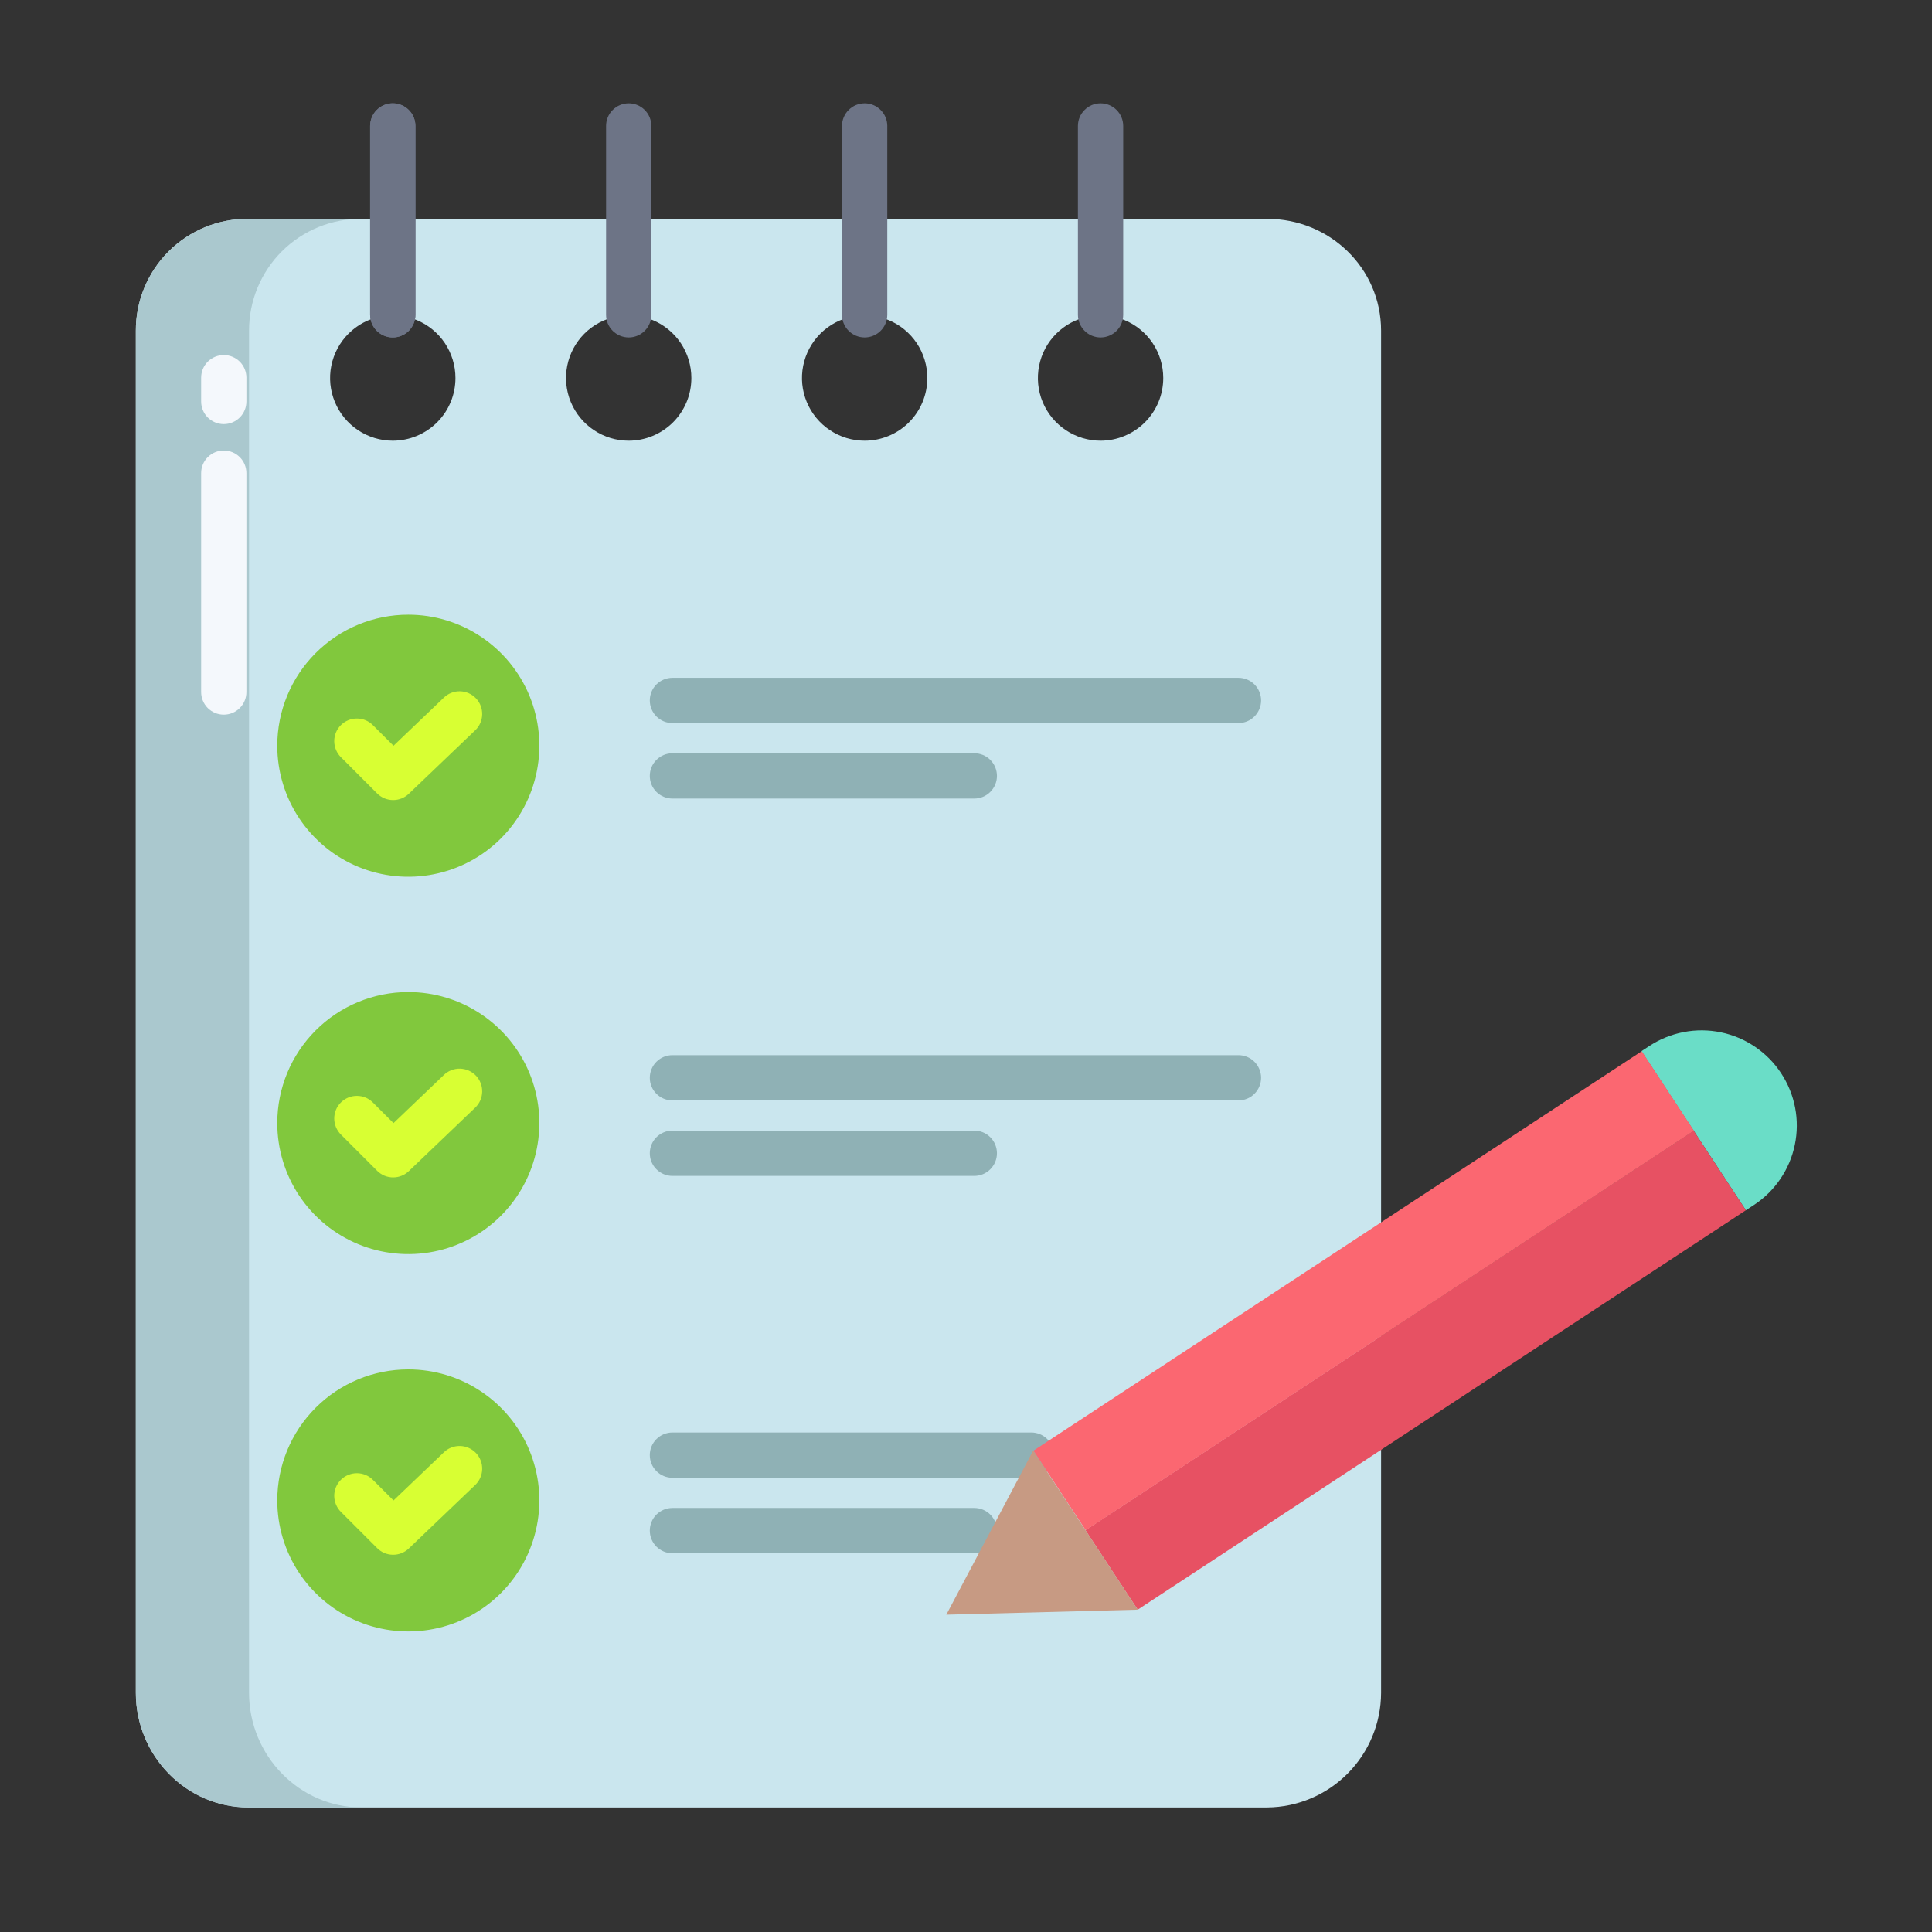<svg width="54" height="54" viewBox="0 0 54 54" fill="none" xmlns="http://www.w3.org/2000/svg">
<rect x="0" y="0" width="54" height="54" fill="#333333" stroke="none"/>
<path d="M49.783 29.997C49.592 29.706 49.344 29.454 49.055 29.258C48.766 29.062 48.442 28.924 48.1 28.854C47.758 28.783 47.405 28.78 47.062 28.846C46.719 28.912 46.392 29.044 46.1 29.236L45.878 29.381L48.798 33.827L49.021 33.681C49.313 33.49 49.565 33.242 49.761 32.953C49.958 32.664 50.095 32.34 50.166 31.997C50.237 31.655 50.24 31.302 50.174 30.959C50.108 30.616 49.976 30.289 49.783 29.997Z" fill="#6ADDC7"/>
<path d="M35.421 6.117H6.944C6.532 6.113 6.122 6.191 5.74 6.346C5.358 6.502 5.01 6.731 4.717 7.022C4.425 7.313 4.193 7.659 4.035 8.04C3.876 8.421 3.796 8.83 3.797 9.242V47.316C3.797 49.063 5.196 50.519 6.944 50.519H35.421C36.266 50.511 37.073 50.17 37.668 49.571C38.264 48.971 38.599 48.161 38.602 47.316V9.242C38.602 7.495 37.167 6.117 35.421 6.117ZM10.978 12.318C10.632 12.318 10.293 12.215 10.005 12.022C9.717 11.83 9.492 11.556 9.36 11.236C9.227 10.916 9.192 10.564 9.26 10.224C9.328 9.884 9.495 9.572 9.74 9.327C9.985 9.082 10.297 8.915 10.636 8.848C10.976 8.78 11.329 8.815 11.649 8.947C11.969 9.08 12.242 9.304 12.435 9.592C12.627 9.881 12.73 10.219 12.73 10.566C12.73 10.796 12.685 11.024 12.597 11.236C12.509 11.449 12.38 11.642 12.217 11.805C12.054 11.967 11.861 12.096 11.649 12.184C11.436 12.272 11.208 12.318 10.978 12.318ZM17.572 12.318C17.226 12.318 16.887 12.215 16.599 12.022C16.311 11.83 16.086 11.556 15.954 11.236C15.821 10.916 15.786 10.564 15.854 10.224C15.922 9.884 16.088 9.572 16.333 9.327C16.578 9.082 16.891 8.915 17.23 8.848C17.57 8.78 17.922 8.815 18.243 8.947C18.563 9.08 18.836 9.304 19.029 9.592C19.221 9.881 19.324 10.219 19.324 10.566C19.324 10.796 19.279 11.024 19.191 11.236C19.103 11.449 18.974 11.642 18.811 11.805C18.648 11.967 18.455 12.096 18.243 12.184C18.03 12.272 17.802 12.318 17.572 12.318ZM24.167 12.318C23.821 12.318 23.482 12.215 23.194 12.022C22.906 11.83 22.681 11.556 22.549 11.236C22.416 10.916 22.381 10.564 22.449 10.224C22.517 9.884 22.683 9.572 22.928 9.327C23.173 9.082 23.485 8.915 23.825 8.848C24.165 8.78 24.517 8.815 24.837 8.947C25.158 9.08 25.431 9.304 25.624 9.592C25.816 9.881 25.919 10.219 25.919 10.566C25.919 10.796 25.874 11.024 25.786 11.236C25.698 11.449 25.569 11.642 25.406 11.805C25.244 11.967 25.05 12.097 24.838 12.184C24.625 12.273 24.397 12.318 24.167 12.318ZM30.761 12.318C30.415 12.318 30.076 12.215 29.788 12.022C29.5 11.83 29.275 11.556 29.142 11.236C29.01 10.916 28.975 10.564 29.043 10.224C29.11 9.884 29.277 9.572 29.522 9.327C29.767 9.082 30.079 8.915 30.419 8.848C30.759 8.78 31.111 8.815 31.431 8.947C31.752 9.08 32.025 9.304 32.218 9.592C32.41 9.881 32.513 10.219 32.513 10.566C32.513 10.796 32.468 11.024 32.38 11.236C32.291 11.449 32.163 11.642 32 11.805C31.837 11.967 31.644 12.096 31.431 12.184C31.219 12.272 30.991 12.318 30.761 12.318Z" fill="#CAE6EE"/>
<path d="M11.412 17.181C12.136 17.181 12.844 17.395 13.446 17.798C14.049 18.2 14.518 18.772 14.796 19.441C15.073 20.11 15.146 20.847 15.004 21.557C14.863 22.268 14.514 22.92 14.002 23.433C13.49 23.945 12.838 24.294 12.127 24.435C11.417 24.577 10.68 24.504 10.011 24.227C9.342 23.95 8.77 23.481 8.367 22.878C7.965 22.276 7.75 21.568 7.75 20.844C7.75 19.872 8.135 18.941 8.822 18.254C9.509 17.567 10.44 17.181 11.412 17.181Z" fill="#81C83D"/>
<path d="M11.412 27.728C12.136 27.728 12.844 27.942 13.446 28.345C14.049 28.747 14.518 29.319 14.796 29.988C15.073 30.657 15.146 31.394 15.004 32.104C14.863 32.815 14.514 33.467 14.002 33.98C13.49 34.492 12.838 34.841 12.127 34.982C11.417 35.123 10.68 35.051 10.011 34.774C9.342 34.497 8.77 34.028 8.367 33.425C7.965 32.823 7.75 32.115 7.75 31.391C7.75 30.419 8.135 29.488 8.822 28.801C9.509 28.114 10.44 27.728 11.412 27.728Z" fill="#81C83D"/>
<path d="M11.412 38.275C12.136 38.275 12.844 38.489 13.446 38.892C14.049 39.294 14.518 39.866 14.796 40.535C15.073 41.204 15.146 41.941 15.004 42.651C14.863 43.361 14.514 44.014 14.002 44.526C13.49 45.039 12.838 45.388 12.127 45.529C11.417 45.67 10.68 45.598 10.011 45.321C9.342 45.044 8.77 44.574 8.367 43.972C7.965 43.37 7.75 42.662 7.75 41.938C7.75 40.966 8.135 40.035 8.822 39.348C9.509 38.661 10.44 38.275 11.412 38.275Z" fill="#81C83D"/>
<path d="M6.961 47.316V9.242C6.96 8.83 7.041 8.421 7.199 8.04C7.357 7.659 7.589 7.313 7.881 7.022C8.174 6.731 8.522 6.502 8.904 6.346C9.286 6.191 9.696 6.113 10.108 6.117H6.944C6.532 6.113 6.122 6.191 5.74 6.346C5.358 6.502 5.01 6.731 4.717 7.022C4.425 7.313 4.193 7.659 4.035 8.04C3.876 8.421 3.796 8.83 3.797 9.242V47.316C3.797 49.063 5.196 50.519 6.944 50.519H10.108C8.361 50.519 6.961 49.063 6.961 47.316Z" fill="#AAC8CE"/>
<path d="M10.978 9.432C10.81 9.432 10.649 9.365 10.531 9.247C10.412 9.128 10.345 8.967 10.345 8.799V3.52C10.345 3.352 10.412 3.191 10.531 3.073C10.649 2.954 10.81 2.887 10.978 2.887C11.146 2.887 11.307 2.954 11.426 3.073C11.544 3.191 11.611 3.352 11.611 3.52V8.799C11.611 8.967 11.544 9.128 11.426 9.247C11.307 9.365 11.146 9.432 10.978 9.432Z" fill="#6D7486"/>
<path d="M10.978 9.432C10.81 9.432 10.649 9.365 10.531 9.247C10.412 9.128 10.345 8.967 10.345 8.799V3.52C10.345 3.352 10.412 3.191 10.531 3.073C10.649 2.954 10.81 2.887 10.978 2.887C11.146 2.887 11.307 2.954 11.426 3.073C11.544 3.191 11.611 3.352 11.611 3.52V8.799C11.611 8.967 11.544 9.128 11.426 9.247C11.307 9.365 11.146 9.432 10.978 9.432Z" fill="#6D7486"/>
<path d="M17.573 9.432C17.405 9.432 17.244 9.365 17.125 9.247C17.006 9.128 16.94 8.967 16.94 8.799V3.52C16.94 3.352 17.006 3.191 17.125 3.073C17.244 2.954 17.405 2.887 17.573 2.887C17.74 2.887 17.901 2.954 18.02 3.073C18.139 3.191 18.205 3.352 18.205 3.52V8.799C18.205 8.967 18.139 9.128 18.02 9.247C17.901 9.365 17.74 9.432 17.573 9.432Z" fill="#6D7486"/>
<path d="M24.167 9.432C23.999 9.432 23.838 9.365 23.72 9.247C23.601 9.128 23.534 8.967 23.534 8.799V3.52C23.534 3.352 23.601 3.191 23.72 3.073C23.838 2.954 23.999 2.887 24.167 2.887C24.335 2.887 24.496 2.954 24.614 3.073C24.733 3.191 24.8 3.352 24.8 3.52V8.799C24.8 8.967 24.733 9.128 24.614 9.247C24.496 9.365 24.335 9.432 24.167 9.432Z" fill="#6D7486"/>
<path d="M30.761 9.432C30.593 9.432 30.432 9.365 30.314 9.247C30.195 9.128 30.128 8.967 30.128 8.799V3.52C30.128 3.352 30.195 3.191 30.314 3.073C30.432 2.954 30.593 2.887 30.761 2.887C30.929 2.887 31.09 2.954 31.209 3.073C31.327 3.191 31.394 3.352 31.394 3.52V8.799C31.394 8.967 31.327 9.128 31.209 9.247C31.09 9.365 30.929 9.432 30.761 9.432Z" fill="#6D7486"/>
<path d="M34.615 20.21H18.794C18.627 20.21 18.466 20.144 18.347 20.025C18.228 19.906 18.162 19.745 18.162 19.578C18.162 19.41 18.228 19.249 18.347 19.13C18.466 19.012 18.627 18.945 18.794 18.945H34.615C34.783 18.945 34.944 19.012 35.062 19.13C35.181 19.249 35.248 19.41 35.248 19.578C35.248 19.745 35.181 19.906 35.062 20.025C34.944 20.144 34.783 20.21 34.615 20.21Z" fill="#8FB1B5"/>
<path d="M10.989 22.362C10.906 22.362 10.823 22.346 10.746 22.314C10.67 22.282 10.6 22.236 10.541 22.177L9.534 21.169C9.473 21.11 9.426 21.041 9.393 20.963C9.36 20.886 9.343 20.804 9.342 20.72C9.341 20.636 9.358 20.553 9.389 20.475C9.421 20.398 9.468 20.327 9.527 20.268C9.587 20.209 9.657 20.162 9.735 20.13C9.812 20.098 9.895 20.082 9.979 20.083C10.063 20.083 10.146 20.1 10.223 20.133C10.3 20.166 10.37 20.214 10.428 20.274L10.999 20.844L12.405 19.5C12.464 19.442 12.535 19.396 12.613 19.366C12.691 19.335 12.774 19.32 12.857 19.322C12.94 19.324 13.023 19.342 13.099 19.375C13.175 19.409 13.244 19.457 13.302 19.517C13.36 19.578 13.405 19.649 13.435 19.727C13.465 19.805 13.479 19.887 13.477 19.971C13.475 20.054 13.457 20.137 13.423 20.213C13.389 20.289 13.34 20.358 13.279 20.415L11.426 22.187C11.308 22.299 11.152 22.362 10.989 22.362Z" fill="#D8FF33"/>
<path d="M34.615 30.757H18.794C18.627 30.757 18.466 30.691 18.347 30.572C18.228 30.453 18.162 30.292 18.162 30.125C18.162 29.957 18.228 29.796 18.347 29.677C18.466 29.558 18.627 29.492 18.794 29.492H34.615C34.783 29.492 34.944 29.558 35.062 29.677C35.181 29.796 35.248 29.957 35.248 30.125C35.248 30.292 35.181 30.453 35.062 30.572C34.944 30.691 34.783 30.757 34.615 30.757Z" fill="#8FB1B5"/>
<path d="M10.989 32.909C10.906 32.909 10.823 32.893 10.746 32.861C10.67 32.829 10.6 32.782 10.541 32.724L9.534 31.716C9.473 31.657 9.426 31.587 9.393 31.51C9.36 31.433 9.343 31.35 9.342 31.267C9.341 31.183 9.358 31.1 9.389 31.022C9.421 30.945 9.468 30.874 9.527 30.815C9.587 30.756 9.657 30.709 9.735 30.677C9.812 30.645 9.895 30.629 9.979 30.63C10.063 30.63 10.146 30.647 10.223 30.68C10.3 30.713 10.37 30.761 10.428 30.821L10.999 31.391L12.405 30.047C12.464 29.989 12.535 29.943 12.613 29.913C12.691 29.882 12.774 29.867 12.857 29.869C12.94 29.871 13.023 29.889 13.099 29.922C13.175 29.956 13.244 30.004 13.302 30.064C13.36 30.125 13.405 30.196 13.435 30.274C13.465 30.351 13.479 30.434 13.477 30.518C13.475 30.601 13.457 30.683 13.423 30.759C13.389 30.836 13.34 30.904 13.279 30.962L11.426 32.734C11.308 32.846 11.152 32.909 10.989 32.909Z" fill="#D8FF33"/>
<path d="M28.825 41.304H18.794C18.627 41.304 18.466 41.237 18.347 41.119C18.228 41 18.162 40.839 18.162 40.671C18.162 40.504 18.228 40.343 18.347 40.224C18.466 40.105 18.627 40.039 18.794 40.039H28.825C28.992 40.039 29.153 40.105 29.272 40.224C29.391 40.343 29.457 40.504 29.457 40.671C29.457 40.839 29.391 41 29.272 41.119C29.153 41.237 28.992 41.304 28.825 41.304Z" fill="#8FB1B5"/>
<path d="M10.989 43.456C10.906 43.456 10.823 43.44 10.746 43.408C10.67 43.376 10.6 43.329 10.541 43.27L9.534 42.263C9.473 42.204 9.426 42.134 9.393 42.057C9.36 41.98 9.343 41.897 9.342 41.813C9.341 41.73 9.358 41.647 9.389 41.569C9.421 41.492 9.468 41.421 9.527 41.362C9.587 41.302 9.657 41.255 9.735 41.224C9.812 41.192 9.895 41.176 9.979 41.176C10.063 41.177 10.146 41.194 10.223 41.227C10.3 41.26 10.37 41.308 10.428 41.368L10.999 41.938L12.405 40.594C12.464 40.536 12.535 40.49 12.613 40.46C12.691 40.429 12.774 40.414 12.857 40.416C12.94 40.417 13.023 40.436 13.099 40.469C13.175 40.503 13.244 40.551 13.302 40.611C13.36 40.672 13.405 40.743 13.435 40.821C13.465 40.898 13.479 40.981 13.477 41.065C13.475 41.148 13.457 41.23 13.423 41.306C13.389 41.383 13.34 41.451 13.279 41.509L11.426 43.281C11.308 43.393 11.152 43.456 10.989 43.456Z" fill="#D8FF33"/>
<path d="M27.232 22.32H18.794C18.627 22.32 18.466 22.253 18.347 22.134C18.228 22.016 18.162 21.855 18.162 21.687C18.162 21.519 18.228 21.358 18.347 21.239C18.466 21.121 18.627 21.054 18.794 21.054H27.232C27.4 21.054 27.561 21.121 27.679 21.239C27.798 21.358 27.865 21.519 27.865 21.687C27.865 21.855 27.798 22.016 27.679 22.134C27.561 22.253 27.4 22.32 27.232 22.32Z" fill="#8FB1B5"/>
<path d="M27.232 32.867H18.794C18.627 32.867 18.466 32.8 18.347 32.681C18.228 32.563 18.162 32.402 18.162 32.234C18.162 32.066 18.228 31.905 18.347 31.786C18.466 31.668 18.627 31.601 18.794 31.601H27.232C27.4 31.601 27.561 31.668 27.679 31.786C27.798 31.905 27.865 32.066 27.865 32.234C27.865 32.402 27.798 32.563 27.679 32.681C27.561 32.8 27.4 32.867 27.232 32.867Z" fill="#8FB1B5"/>
<path d="M27.232 43.414H18.794C18.627 43.414 18.466 43.347 18.347 43.228C18.228 43.11 18.162 42.949 18.162 42.781C18.162 42.613 18.228 42.452 18.347 42.333C18.466 42.215 18.627 42.148 18.794 42.148H27.232C27.4 42.148 27.561 42.215 27.679 42.333C27.798 42.452 27.865 42.613 27.865 42.781C27.865 42.949 27.798 43.11 27.679 43.228C27.561 43.347 27.4 43.414 27.232 43.414Z" fill="#8FB1B5"/>
<path d="M6.254 11.854C6.087 11.854 5.926 11.787 5.807 11.669C5.688 11.55 5.622 11.389 5.622 11.221V10.557C5.622 10.389 5.688 10.228 5.807 10.109C5.926 9.991 6.087 9.924 6.254 9.924C6.422 9.924 6.583 9.991 6.702 10.109C6.821 10.228 6.887 10.389 6.887 10.557V11.221C6.887 11.389 6.821 11.55 6.702 11.669C6.583 11.787 6.422 11.854 6.254 11.854Z" fill="#F4F8FC"/>
<path d="M6.254 19.975C6.087 19.975 5.926 19.908 5.807 19.79C5.688 19.671 5.622 19.51 5.622 19.342V13.225C5.622 13.057 5.688 12.896 5.807 12.777C5.926 12.659 6.087 12.592 6.254 12.592C6.422 12.592 6.583 12.659 6.702 12.777C6.821 12.896 6.887 13.057 6.887 13.225V19.342C6.887 19.51 6.821 19.671 6.702 19.79C6.583 19.908 6.422 19.975 6.254 19.975Z" fill="#F4F8FC"/>
<path d="M47.339 31.605L30.338 42.769L31.799 44.991L48.798 33.827L47.339 31.605Z" fill="#E75163"/>
<path d="M28.884 40.547L45.887 29.381L47.347 31.605L30.345 42.771L28.884 40.547Z" fill="#FB6771"/>
<path d="M28.877 40.545L28.81 40.672L26.45 45.131L31.799 44.991L28.877 40.545Z" fill="#C79A83"/>
</svg>
